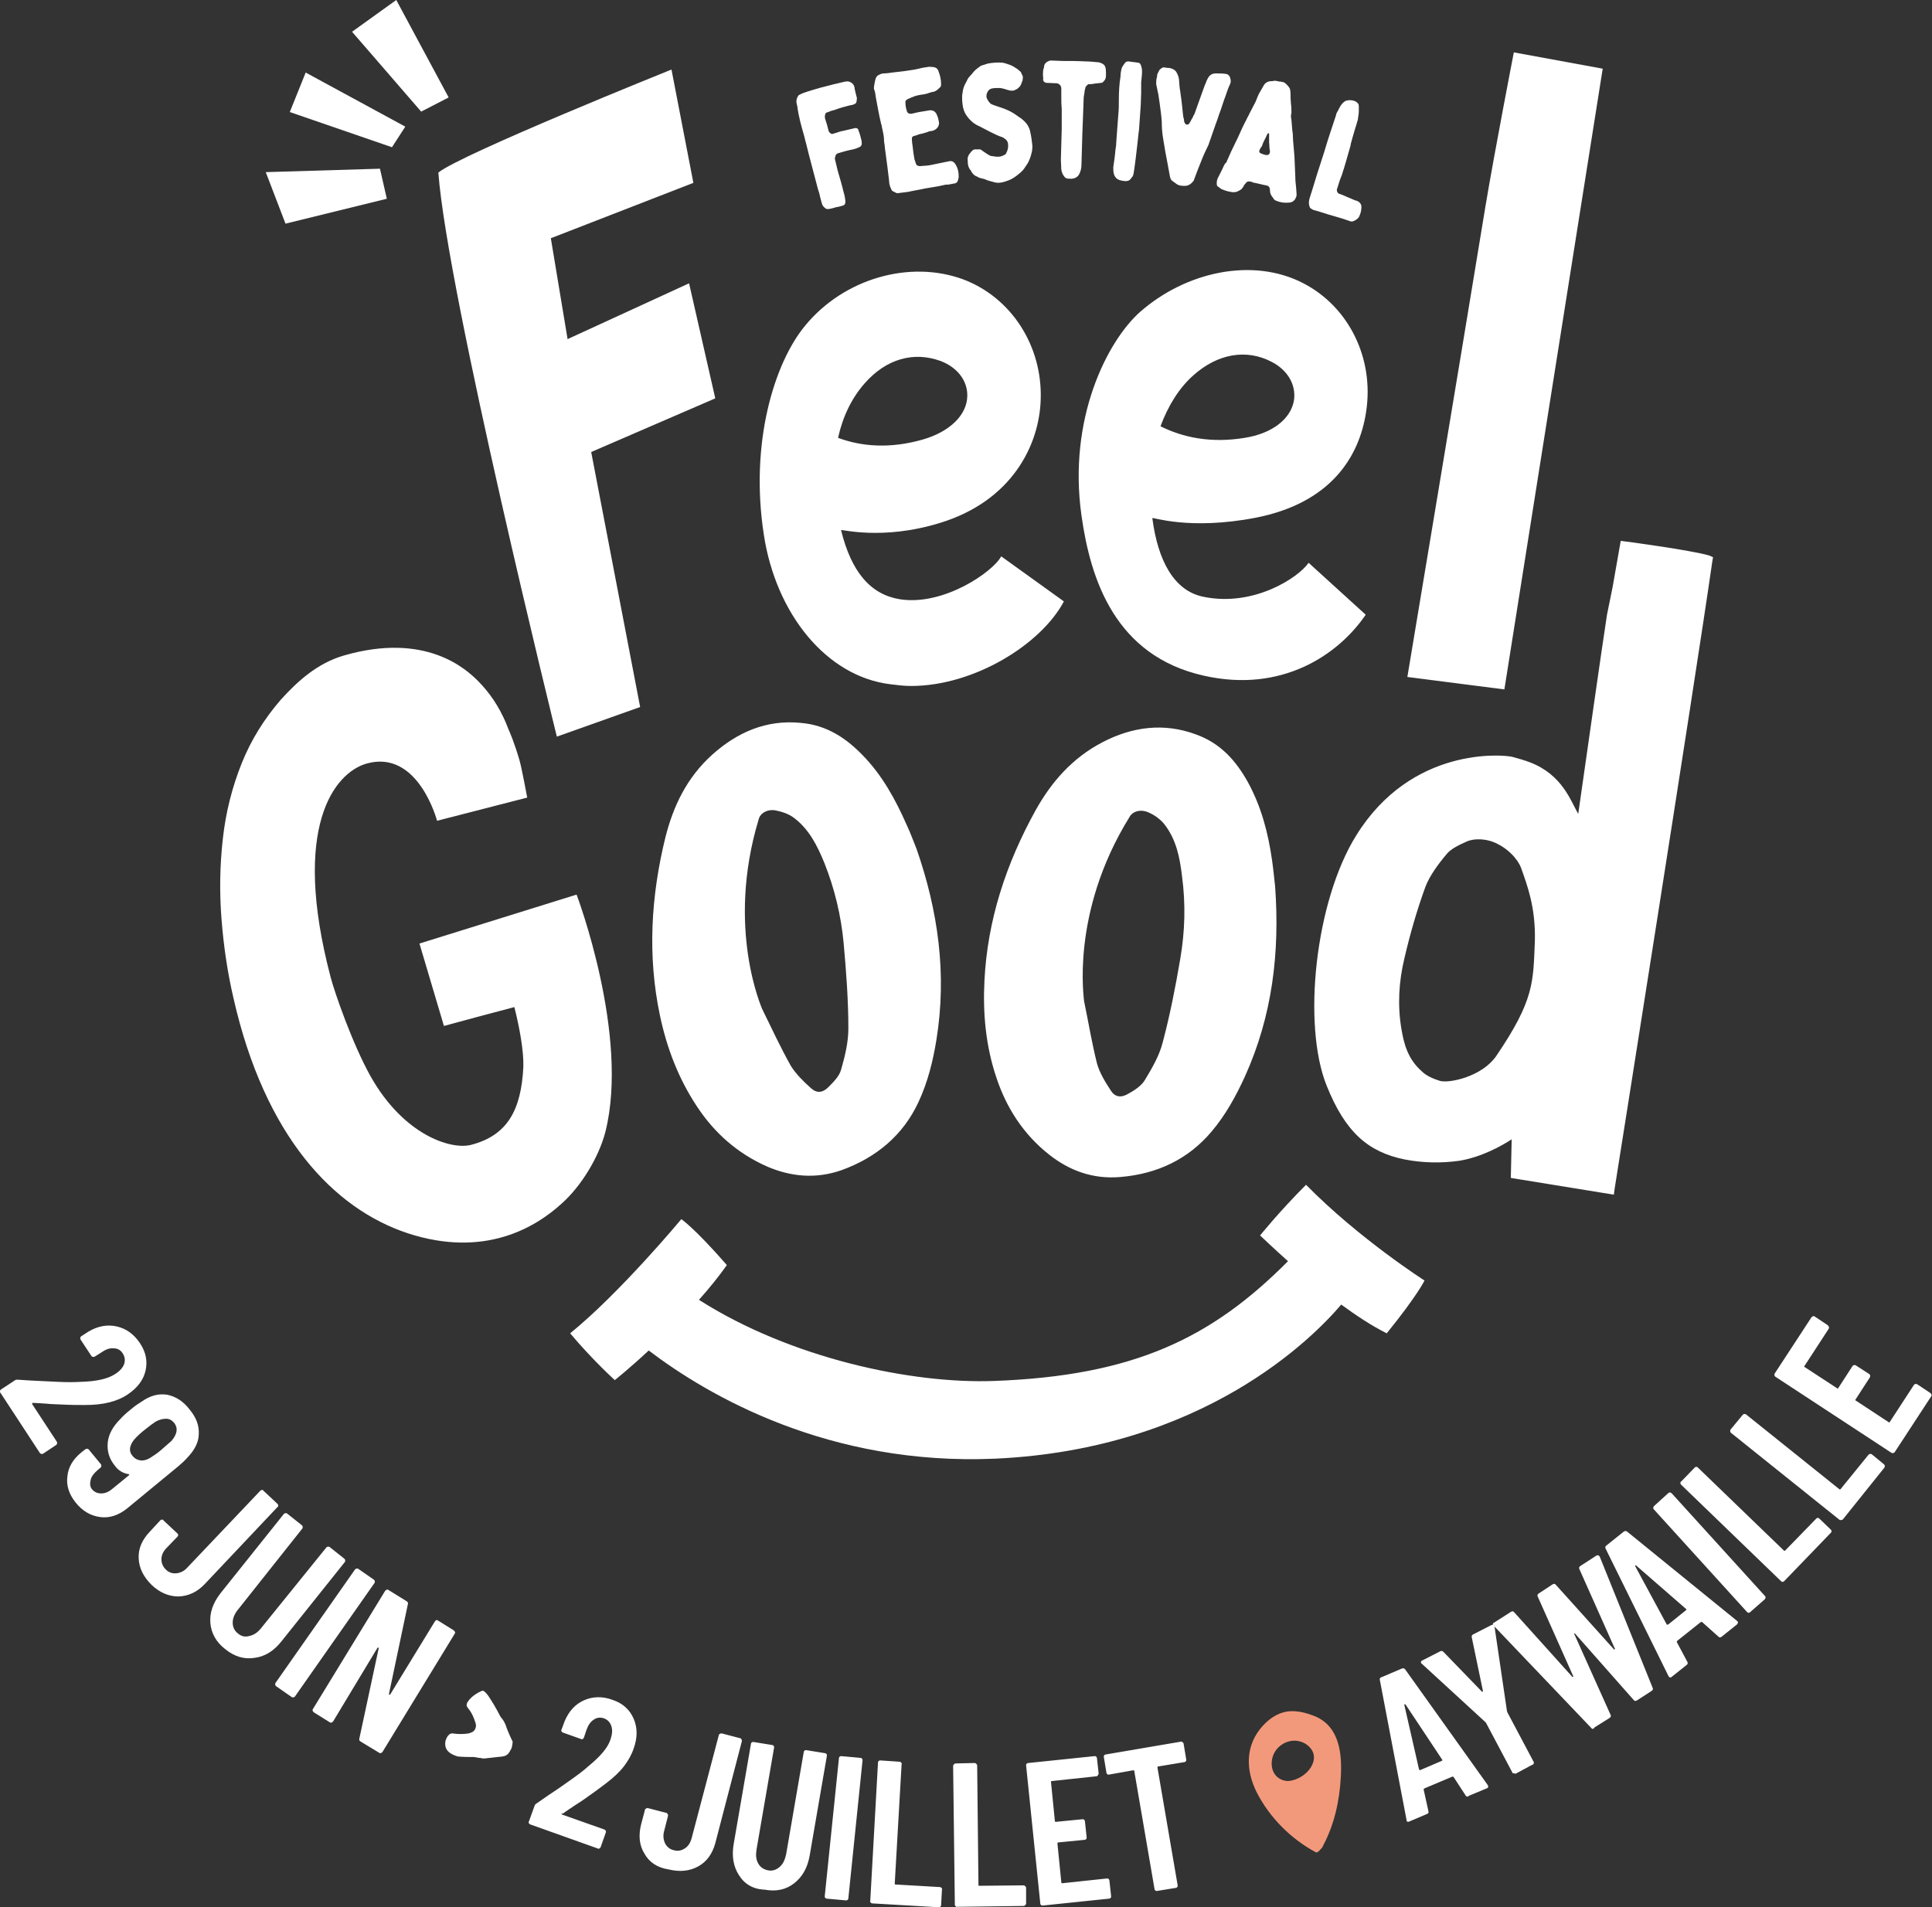<svg xmlns="http://www.w3.org/2000/svg" viewBox="0 0 450 444.3"><rect x="0" y="0" width="450" height="444.3" fill="#333333" stroke="none"/><style>.st0{fill:#fff}</style><g id="Calque_1"><path class="st0" d="M7.5 326.9v.2l5.7 8.7c.1.1.1.3.1.4 0 .2-.1.3-.2.4l-3 2c-.1.1-.3.1-.4.1-.2 0-.3-.1-.4-.2L.2 324.6c-.2-.2-.2-.3-.2-.5s.1-.3.2-.4l3.2-2.1c.2-.2.5-.2.7-.2l3.1.2c2.1.1 4.1.2 6.2.3 2.1.1 3.9.1 5.5 0 3.6-.1 6.2-.7 7.9-1.8 1.1-.7 1.8-1.5 2.1-2.3.3-.9.2-1.7-.3-2.5s-1.2-1.2-2.1-1.2c-.9-.1-1.8.2-2.8.9l-1.6 1c-.1.1-.3.1-.4.1-.2 0-.3-.1-.4-.2l-2.5-3.8c-.1-.1-.1-.3-.1-.4 0-.2.1-.3.2-.4l1.7-1.1c2.2-1.3 4.4-1.7 6.6-1.2 2.2.5 4 1.8 5.4 3.9 1.4 2.1 1.8 4.2 1.3 6.4s-1.9 4-4.1 5.5c-1.3.9-2.8 1.5-4.4 1.9-1.6.4-3.5.6-5.6.6-1.5 0-3.2 0-5.1-.1-1.9-.1-3.1-.1-3.7-.2-1.6-.1-2.8-.2-3.5-.2.1 0 0 .1 0 .1zm22.1 24.5c-2 1.6-4.1 2.3-6.3 2-2.2-.3-4.1-1.4-5.7-3.4-1.5-1.9-2.2-3.9-1.9-6.1.2-2.1 1.3-4 3.3-5.6l.9-.7c.1-.1.3-.1.4-.1.2 0 .3.1.4.2l2.8 3.4c.1.1.1.3.1.4 0 .2-.1.3-.2.4l-.7.6c-.8.7-1.4 1.4-1.6 2.3-.2.9-.1 1.6.3 2.1.6.7 1.3 1 2.2 1 .9 0 1.8-.4 2.6-1.1l3.8-3.1c.1-.1.1-.1.1-.2s-.1-.1-.2-.1c-1.2-.2-2.3-.8-3.1-1.9-1.4-1.7-1.9-3.5-1.7-5.5.2-1.9 1.2-3.7 2.9-5.4.7-.8 1.5-1.5 2.5-2.3.8-.7 1.7-1.3 2.5-1.8 2-1.4 3.9-1.9 5.9-1.6 2 .4 3.8 1.5 5.3 3.5 1.5 1.8 2.2 3.7 2.1 5.6 0 1.9-.9 3.7-2.6 5.5-.6.7-1.4 1.4-2.2 2.1l-11.9 9.8zm7.9-13.6c.7-.6 1.5-1.3 2.4-2.1 1.4-1.6 1.6-3 .7-4.2-.5-.6-1.1-1-1.9-1-.8 0-1.6.2-2.5.7-.6.4-1.4 1-2.4 1.8-.9.7-1.8 1.5-2.5 2.3-.6.7-.9 1.4-1 2-.1.7.1 1.3.6 1.9.5.6 1.1.9 1.8 1 .7.1 1.5-.1 2.3-.6.8-.5 1.7-1.1 2.5-1.8zM32.3 363c-.1-2.3.8-4.3 2.6-6.2l2.4-2.6c.1-.1.2-.2.4-.2s.3 0 .4.2l3.2 3c.1.1.2.2.2.4s-.1.3-.2.4l-2.5 2.6c-.8.8-1.2 1.7-1.2 2.6 0 .9.3 1.7 1 2.4s1.5 1 2.5.9c.9-.1 1.8-.5 2.5-1.3l17-17.9c.1-.1.2-.2.4-.2s.3 0 .4.2l3.2 3c.1.1.2.2.2.4s0 .3-.2.4L47.7 369c-1.8 1.9-3.8 2.8-6.1 2.9-2.3 0-4.4-.9-6.3-2.7-1.9-1.9-2.9-3.9-3-6.2zM49 378.1c-.2-2.4.6-4.7 2.4-7l14.7-18.4c.1-.1.2-.2.4-.2s.3 0 .4.1l3.4 2.7c.1.1.2.2.2.4s0 .3-.1.4l-15 18.9c-.8 1-1.2 2-1.2 3s.4 1.9 1.2 2.5c.8.7 1.7.9 2.7.6 1-.2 1.9-.8 2.7-1.8L76 360.5c.1-.1.2-.2.4-.2s.3 0 .4.1l3.4 2.7c.1.1.2.2.2.4s0 .3-.1.4l-14.7 18.4c-1.8 2.3-3.9 3.6-6.3 3.9-2.4.4-4.7-.3-6.8-2-2.1-1.6-3.3-3.7-3.5-6.1zm15.1 14.3c0-.2 0-.3.1-.4l18.5-26.4c.1-.1.2-.2.4-.2s.3 0 .4.1l3.6 2.5c.1.1.2.2.2.4s0 .3-.1.4l-18.5 26.4c-.1.1-.2.2-.4.2s-.3 0-.4-.1l-3.6-2.5c-.1-.1-.2-.2-.2-.4zm37.5-15c.2 0 .3 0 .4.1l3.7 2.3c.1.1.2.2.3.4 0 .2 0 .3-.1.4l-16.8 27.5c-.1.1-.2.2-.4.3-.2 0-.3 0-.4-.1l-4.3-2.6c-.3-.2-.4-.4-.3-.7l4.5-21c0-.1 0-.2-.1-.2s-.1 0-.2.1L77.6 401c-.1.1-.2.2-.4.3-.2 0-.3 0-.4-.1l-3.7-2.3c-.1-.1-.2-.2-.3-.4 0-.2 0-.3.1-.4l16.8-27.5c.1-.1.2-.2.4-.3.2 0 .3 0 .4.1l4.2 2.6c.3.2.4.4.3.7l-4.4 20.9c0 .1 0 .2.1.2s.1 0 .2-.1l10.4-17 .3-.3zm2.3 29.9c.3.6.8 1.1 1.7 1.5.2.1.5.2.8.3.2.1.4.1.5.1 1.2.1 2.3.1 3.5.1.2.1.4 0 .6.1l.5.1c.2 0 .5 0 .7.1.3 0 .6.1 1 0l2.7-.3 1-.1c.4-.1.7-.1 1-.3.4-.2.7-.6 1-1.2.3-.4.4-.9.5-1.8 0-.2 0-.3-.1-.4-.3-.6-.6-1.3-.9-2-.1-.2-.1-.3-.2-.5s-.1-.3-.2-.5c-.2-.7-.5-1.4-1.1-2.2-.2-.1-.3-.4-.5-.7-.8-1.6-1.7-3.1-2.7-4.6-.2-.3-.5-.6-.8-.9-.2-.2-.5-.3-.7-.2l-.4.2c-.1.1-.3.1-.4.2-1.1.6-1.9 1.3-2.5 2.2-.3.6-.3.9.1 1.4 1 1.2 1.5 2.6 1.8 3.6.2.8-.1 1.6-.8 2-.2.1-.6.2-.8.3-1.3.2-2.6.2-3.8 0h-.1c-.2 0-.4.1-.6.2l-.1.1-.3.3c-.6.9-.8 1.8-.4 2.9m26.9 15.2c0 .1.1.1.1.2l9.9 3.5c.1.1.3.2.3.3s.1.3 0 .4l-1.2 3.4c-.1.2-.2.3-.3.3-.1.1-.3.1-.4 0l-15.7-5.6c-.1-.1-.3-.1-.3-.3-.1-.1-.1-.3 0-.4l1.3-3.6c.1-.3.3-.5.5-.6l2.6-1.8c1.7-1.1 3.4-2.3 5.1-3.5 1.7-1.2 3.2-2.3 4.4-3.4 2.8-2.3 4.5-4.3 5.1-6.2.4-1.2.5-2.2.2-3.1-.3-.9-.9-1.5-1.7-1.8-.9-.3-1.7-.2-2.4.3-.8.5-1.3 1.3-1.7 2.4l-.6 1.8c-.1.2-.2.3-.3.3-.1.1-.3.1-.4 0l-4.2-1.5c-.1-.1-.3-.1-.3-.3-.1-.1-.1-.3 0-.4l.7-1.9c1-2.4 2.5-4 4.5-4.9 2-.9 4.3-1 6.7-.1 2.4.8 4 2.3 4.9 4.4.9 2.1.9 4.4 0 6.9-.5 1.5-1.3 2.9-2.3 4.2-1 1.3-2.4 2.6-4.1 3.9-1.2.9-2.5 1.9-4.1 3-1.5 1.1-2.6 1.8-3.1 2.1-1.3.9-2.3 1.5-2.9 2-.2-.1-.3-.1-.3 0zm19.3 9.3c-1.2-1.9-1.4-4.2-.8-6.7l.9-3.4c0-.2.1-.3.3-.4.1-.1.3-.1.4-.1l4.2 1.1c.2 0 .3.1.4.3.1.1.1.3.1.4l-.9 3.5c-.3 1.1-.2 2 .2 2.9.4.8 1.1 1.4 2 1.6 1 .3 1.8.1 2.6-.4s1.3-1.3 1.6-2.4l6.3-23.9c0-.2.1-.3.3-.4.1-.1.3-.1.4-.1l4.2 1.1c.2 0 .3.1.4.3.1.1.1.3.1.4l-6.2 23.8c-.7 2.5-2 4.3-4 5.4-2 1.1-4.3 1.3-6.8.7-2.7-.4-4.6-1.7-5.7-3.7zm22 5c-1.3-2-1.7-4.5-1.2-7.3l4-23.2c0-.2.1-.3.2-.4.1-.1.3-.1.4-.1l4.3.7c.2 0 .3.1.4.2.1.1.1.3.1.4l-4.1 23.8c-.2 1.3-.1 2.3.4 3.2.5.9 1.3 1.4 2.3 1.6 1 .2 1.9-.1 2.7-.8.8-.7 1.2-1.6 1.5-2.9l4.1-23.8c0-.2.1-.3.2-.4.1-.1.3-.1.4-.1l4.3.7c.2 0 .3.1.4.2.1.1.1.3.1.4l-4 23.2c-.5 2.9-1.7 5-3.6 6.5-1.9 1.5-4.2 2-6.9 1.5-2.7-.1-4.7-1.3-6-3.4zm20.1 5.3c-.1-.1-.1-.3-.1-.4l3.3-32.1c0-.2.1-.3.2-.4.1-.1.3-.1.4-.1l4.4.4c.2 0 .3.1.4.2.1.1.1.3.1.4l-3.3 32.1c0 .2-.1.3-.2.4-.1.1-.3.1-.4.1l-4.4-.4c-.2 0-.3-.1-.4-.2zm10.6 1.1c-.1-.1-.2-.3-.1-.4l1.8-32.2c0-.2.1-.3.2-.4.1-.1.3-.1.4-.1l4.4.3c.2 0 .3.1.4.2.1.1.2.3.1.4l-1.6 27.8c0 .2.1.2.2.2l10.3.6c.2 0 .3.1.4.2.1.1.2.3.1.4l-.2 3.6c0 .2-.1.3-.2.4-.1.1-.3.2-.4.1l-15.5-.9c-.1 0-.2-.1-.3-.2zm19.8.9c-.1-.1-.2-.2-.2-.4l-.4-32.3c0-.2.1-.3.2-.4.1-.1.2-.2.4-.2l4.4-.1c.2 0 .3.1.4.2.1.1.2.2.2.4l.3 27.8c0 .2.1.2.2.2l10.3-.1c.2 0 .3.1.4.2.1.1.2.2.2.4v3.6c0 .2-.1.3-.2.4-.1.1-.2.2-.4.2l-15.5.2c-.1.1-.2 0-.3-.1zm33.1-30.5c-.1.1-.2.2-.4.2l-10.3 1.1c-.2 0-.2.1-.2.3l.9 9c0 .2.1.2.3.2l6.1-.6c.2 0 .3 0 .4.1.1.1.2.2.2.4l.4 3.7c0 .2 0 .3-.1.4-.1.1-.2.2-.4.2l-6.1.6c-.2 0-.2.1-.2.3l.9 9c0 .2.1.2.3.2l10.3-1.1c.2 0 .3 0 .4.1.1.1.2.2.2.4l.4 3.6c0 .2 0 .3-.1.4-.1.1-.2.2-.4.2l-15.4 1.6c-.2 0-.3 0-.4-.1-.1-.1-.2-.2-.2-.4l-3.3-32.1c0-.2 0-.3.1-.4.1-.1.2-.2.4-.2l15.4-1.6c.2 0 .3 0 .4.1.1.1.2.2.2.4l.4 3.6c-.1.1-.1.3-.2.4zm19.8-7.7c.1.1.2.2.2.4l.6 3.6c0 .2 0 .3-.1.4-.1.1-.2.2-.4.2l-6 1c-.2 0-.2.1-.2.3l4.7 27.4c0 .2 0 .3-.1.4-.1.1-.2.2-.4.2l-4.3.7c-.2 0-.3 0-.4-.1-.1-.1-.2-.2-.2-.4l-4.7-27.4c0-.2-.1-.2-.3-.2l-5.6 1c-.2 0-.3 0-.4-.1-.1-.1-.2-.2-.2-.4l-.6-3.6c0-.2 0-.3.1-.4.1-.1.2-.2.4-.2l17.6-3c.1.1.2.1.3.2z"/><path d="M296.3 409.8c.5-2.8 3.4-4.8 6.2-4.2 2 .4 3.9 2.2 3.5 4.4-.5 2.7-3.5 4.8-6.1 4.9-2.8-.2-4.1-2.6-3.6-5.1m10.2-9.9c-2.4-1-5.1-1.7-7.6-1-2.2.6-4.1 2.2-5.5 4-3.4 4.4-3.1 9.8-.7 14.6 3 5.9 8 10.9 13.8 14 .2.1.6-.1.9-.5.3-.3.7-.7.8-1.1 2.6-4.9 3.8-10.4 4.1-15.9.3-5.2-.2-11.6-5.8-14.1" fill="#f3997b"/><path class="st0" d="M341.4 418.3l-2.8-4.3c-.1-.1-.2-.2-.4-.1l-6.4 2.7c-.2.1-.2.2-.2.3l1.1 5c.1.3 0 .6-.4.7l-4 1.7c-.4.2-.7.1-.7-.4l-6.2-32.5c-.1-.3 0-.6.4-.7l4.7-2c.3-.1.6-.1.8.2l19.2 26.9.1.2c.1.3 0 .5-.3.6l-4.1 1.7c-.3.3-.6.3-.8 0zm-10.5-6l4.9-2.1c.2-.1.2-.2.1-.3l-8.5-12.8c-.1-.1-.1-.1-.2-.1s-.1.1-.1.2l3.4 14.9c.1.3.2.3.4.2zm21.6.8c-.1 0-.3-.1-.3-.3l-6.1-11.5-.2-.2-14.7-13.5c-.1 0-.1-.1-.2-.2-.1-.3 0-.5.3-.6l4.1-2.1c.3-.2.6-.1.8.1l8.9 9.2c.1.1.1.1.2.1s.1-.1.1-.2l-2.6-12.5c-.1-.3.1-.6.4-.7l4.1-2.1c.2-.1.3-.1.5-.1.1.1.2.2.3.4l2.9 19.7.1.3 6.1 11.5c.1.1.1.3 0 .4 0 .2-.1.3-.3.3l-3.9 2.1c-.2-.1-.4-.1-.5-.1z"/><path class="st0" d="M370.6 402.5l-22.7-23.8-.1-.1c-.2-.2-.1-.5.2-.6l3.9-2.5c.3-.2.6-.2.8.1l13.5 15c.1.1.1.1.2 0 .1 0 .1-.1 0-.2l-8.2-18.4c-.2-.3-.1-.6.2-.8l3.2-2.1c.3-.2.6-.2.8.1l13.5 15c.1.1.1.1.2 0 .1 0 .1-.1 0-.2l-8.2-18.4c-.2-.3-.1-.6.2-.8l3.7-2.4c.3-.2.6-.1.8.2l12.3 30.5c.2.3.1.6-.2.8l-3.4 2.2c-.3.2-.6.2-.8-.1l-13.6-15.4c-.1-.1-.2-.1-.2-.1-.1 0-.1.1 0 .2l8.4 18.7c.2.3.1.6-.2.8l-3.5 2.2c-.3.5-.6.4-.8.1zm29.7-21.2l-3.8-3.4c-.1-.1-.2-.1-.4 0l-5.4 4.3c-.1.1-.2.2-.1.4l2.4 4.5c.2.3.1.6-.2.8l-3.4 2.7c-.3.3-.6.2-.8-.2L374 360.8c-.2-.3-.1-.6.2-.8l4-3.2c.3-.2.5-.2.8 0l25.6 20.8.1.1c.2.2.1.4-.1.7l-3.5 2.8c-.3.3-.6.3-.8.1zm-11.7-2.9l4.1-3.3c.1-.1.2-.2 0-.3l-11.6-10.1c-.1-.1-.1-.1-.2 0 0 0-.1.1 0 .2l7.3 13.5c.1.1.2.1.4 0zm18.7-2.7c-.2 0-.3-.1-.4-.2l-21.7-23.9c-.1-.1-.2-.3-.1-.4 0-.2.1-.3.2-.4l3.3-3c.1-.1.3-.2.4-.1.2 0 .3.1.4.2l21.7 23.9c.1.1.2.3.1.4 0 .2-.1.3-.2.4l-3.3 2.9c-.1.1-.2.2-.4.2zm7.9-7.2c-.2 0-.3-.1-.4-.2l-23.2-22.4c-.1-.1-.2-.2-.2-.4s0-.3.2-.4l3.1-3.2c.1-.1.2-.2.4-.2s.3.1.4.2l20 19.3c.1.1.2.1.3 0l7.2-7.4c.1-.1.2-.2.4-.2s.3.1.4.2l2.6 2.5c.1.1.2.2.2.4s-.1.3-.2.4l-10.8 11.2c-.1.1-.2.2-.4.2zm13.6-14.4c-.2 0-.3 0-.4-.1l-25.2-20.2c-.1-.1-.2-.2-.2-.4s0-.3.1-.4l2.8-3.4c.1-.1.2-.2.4-.2s.3 0 .4.1l21.7 17.4c.1.1.2.1.3 0l6.5-8c.1-.1.2-.2.4-.2s.3 0 .4.1l2.8 2.3c.1.1.2.2.2.4s0 .3-.1.4l-9.7 12.1c-.1 0-.2.1-.4.1zm-2.8-44.9c0 .2 0 .3-.1.4l-5.6 8.6c-.1.1-.1.2.1.3l7.5 4.9c.1.1.2.1.3-.1l3.3-5.1c.1-.1.2-.2.4-.2s.3 0 .4.1l3.1 2c.1.1.2.2.2.4s0 .3-.1.4l-3.3 5.1c-.1.1-.1.2.1.3l7.6 5c.1.1.2.1.3-.1l5.6-8.6c.1-.1.2-.2.4-.2s.3 0 .4.1l3 2c.1.1.2.2.3.4 0 .2 0 .3-.1.4l-8.5 13c-.1.1-.2.2-.4.2s-.3 0-.4-.1l-27-17.7c-.1-.1-.2-.2-.2-.4s0-.3.1-.4l8.5-13c.1-.1.2-.2.4-.3.2 0 .3 0 .4.1l3 2c.2.2.3.3.3.5z"/></g><path class="st0" d="M304.2 276c-6.2 6.2-10.7 11.8-10.7 11.8s2.6 2.5 6.5 6c-17.7 17.8-35.7 26.7-68.5 27.9-19 .7-47.2-5.2-68.7-18.9 2.4-2.7 4.6-5.4 6.5-8.1-7.5-8.6-10.6-10.7-10.6-10.7s-14.2 17.1-25.9 26.6c5.2 6.2 10.4 10.9 10.4 10.9s3.4-2.7 7.9-6.9c13.8 10.5 41.9 26.9 80.7 25.2 48.4-2.2 74-28.1 80.6-35.9 3.4 2.5 7 4.9 10.6 6.7 7.2-8.9 8.8-12.3 8.8-12.3s-15.2-9.7-27.6-22.3" id="Calque_7"/><path class="st0" d="M141 263.7c5.7-22.6-6.7-55.3-6.7-55.3l-36.6 11.4 5.7 19.2c.3-.1 14.8-4 16.4-4.4 1.2 4.7 2.2 10.2 2.1 13.9-.5 10.1-3.7 16-12.2 18.2-4.7 1.2-15.7-2.3-23.4-16-4.2-7.5-8.4-19.6-9.3-23.1-9.2-35 .9-47.5 8.3-49.7 12.1-3.5 16.5 13.3 16.5 13.3l21-5.4s-1.3-7-1.8-8.7c-1.2-4.1-2.2-6.4-2.6-7.3l-.6-1.5c-1.6-3.7-3.7-6.9-6.5-9.7-2.8-2.8-12.2-11.4-31.2-5.9-6.2 1.8-10.8 6-14.7 10.3-3.8 4.4-6.9 9.3-9.1 14.8-2.2 5.5-3.7 11.3-4.4 17.6-.7 6.2-.8 12.5-.3 18.8.5 6.3 1.4 12.4 2.8 18.4 7.3 32.1 23.3 49 40.6 54.7 17.8 5.8 29.7-1.3 35.9-7 4.5-4 8.6-10.8 10.1-16.6M348.5 246c-3.3 4.8-10.9 6.4-13.1 5.8-1.6-.5-3.2-1.2-4.2-2.2-3.3-2.9-4.2-6.4-4.8-10-.9-5.4-.6-10.9.7-16.3 1.3-5.6 2.9-11.2 4.9-16.7 1-2.6 2.9-5.2 5-7.7 1-1.2 2.9-2.1 4.7-2.9 1.9-.8 4.4-.5 6 .1 3.6 1.4 5.9 4.2 6.6 6.1 1.4 4 3.4 9.1 3.2 17-.4 9.6-.1 13.7-9 26.8m49.6-116.6c-4-1.2-20.2-3.4-20.6-3.4l-1.9 10.8-1.3 6.4c-1.4 9.1-4.7 32.5-6.7 46.4-1.8-3.1-3.7-9.1-11.2-12-1.3-.5-2.7-.9-4.2-1.3-2.1-.5-23.4-2.5-36.3 18.3-9.6 15.4-12.6 44.1-6.9 58.3 4.4 11 9.8 15.5 18.2 17.2 4.1.8 8.5.9 12.7.3 5-.8 9.8-3.4 12.2-5l-.2 9 24 3.9.2-1.5c.2-1.2 18.7-117.9 22.7-145.8l.2-1.2-.9-.4z" id="Calque_6"/><path class="st0" d="M176.7 190.9c.3-1.4 2-2.5 4-2.1 1.5.3 3 .8 4.2 1.7 3.6 2.7 5.5 6.6 7.1 10.5 2.4 6 3.9 12.3 4.5 18.7.6 6.6 1.1 13.3 1.1 19.9 0 3.2-.8 6.5-1.7 9.6-.4 1.5-1.8 2.9-3 4.1-1.3 1.3-2.7 1.4-4 .2-1.8-1.6-3.5-3.3-4.7-5.2-2.4-4.3-4.5-8.8-6.7-13.3.1.1-8.5-18.6-.8-44.1m-23 45.6c1.6 7.6 4.3 14.7 8.6 21.2 4 6.1 9.4 11 16.5 14.1 5.4 2.3 11.2 2.9 17.2.8 8.3-3 14.4-8.3 17.9-15.8 2.2-4.7 3.4-9.6 4.2-14.5 2.5-15.4.4-30.1-4.6-44.5-.7-1.7-1.4-3.7-2.3-5.6-2.6-5.9-5.7-11.6-10.3-16.3-3.8-3.9-8.3-7-14.4-7.5-8-.8-14.8 2.2-20.6 7.4-6 5.4-9.1 12.1-10.9 19.2-3.4 13.8-4.2 27.7-1.3 41.5m121.2-13.1c-1.1 6.5-2.4 13.1-4.1 19.5-.8 3.1-2.5 6-4.2 8.8-.8 1.3-2.5 2.4-4 3.2-1.6.9-3 .6-3.9-.9-1.3-2-2.6-4.1-3.2-6.3-1.2-4.8-2-9.7-3-14.5.1 0-3.4-20.3 10.6-42.9.7-1.3 2.6-1.9 4.5-1 1.4.6 2.7 1.6 3.6 2.7 2.8 3.6 3.6 7.8 4.1 12 .9 6.6.7 13-.4 19.4m15.7-41.3c-2.7-4.8-6.2-8.9-12-11-7.5-2.8-14.9-1.8-21.8 1.8-7.1 3.7-11.9 9.3-15.5 15.7-7 12.6-11.3 25.8-12 39.8-.4 7.7.3 15.3 2.8 22.7 2.3 6.9 6.2 13.1 12.3 17.9 4.7 3.7 10.1 5.7 16.4 5.2 8.8-.7 16-4.2 21.4-10.6 3.3-3.9 5.7-8.3 7.8-12.9 6.4-14.2 8.1-28.9 7-44.2-.2-1.8-.4-3.9-.7-6-.9-6.4-2.5-12.6-5.7-18.4" id="Calque_5"/><path class="st0" d="M92.3 0L82 7.4 98.1 26l6.4-3.3zm-2.2 46.3l-1.6-7-26.6.8 4.6 12zm4.3-16.8L71.2 16.9l-3.7 9.2 23.8 8.2z" id="Calque_4"/><path class="st0" d="M201.4 89.3c5-5.7 11.4-7.5 17.7-5.2 3.9 1.5 6.3 4.6 6.2 8.2-.1 4.4-4.1 8.3-10.4 10.1-7.7 2.2-14.3 1.6-19.7-.4 1.1-5 3.2-9.3 6.2-12.7m6 70.1c1.6.2 3.2.4 4.8.4 14.7 0 30.3-9.7 35.6-19.7l-14.6-10.5c-1.9 3.6-13.4 11.6-23.6 10-6.8-1.1-11.3-6.3-13.7-16.1-.1-.3 9.5 2.5 23.1-1.7 16.6-5.1 23.1-18 23.4-28.8.4-12.5-6.9-23.7-18-27.9-12.4-4.6-27.8-.3-36.9 10.8-7.1 8.6-12.9 27.1-9.6 48.6 2.8 18.5 14.6 33.1 29.5 34.9m-77.7 12.2l19.4-6.9-11.4-59.4 28.9-12.5-6.1-26.8-28.3 13-3.9-23.5 33.2-12.9-5.1-26.4s-49 19.7-54.3 24c2.1 28.3 27.6 131.4 27.6 131.4M278 87.4c5.6-5 12.3-6.2 18.2-3.1 3.7 1.9 5.7 5.3 5.2 8.9-.7 4.4-5.1 7.8-11.5 8.8-7.9 1.3-14.4-.1-19.6-2.7 1.8-4.8 4.3-8.9 7.7-11.9m-26.1 32.7c2.1 15 7.9 32.7 28.5 37.3 18.1 4.1 31.3-4.8 37.7-14.2l-13.3-12.1c-2.3 3.4-12.8 10.4-24.6 7.9-6.7-1.4-10.5-8.3-11.8-18.3 0-.3 8.6 2.9 24.1-.1 17.3-3.4 24.1-14 25.7-24.7 1.9-12.4-4-24.4-14.6-29.9-11.7-6.1-27.3-2.8-38.1 6.7-7.6 6.8-16.8 24.8-13.6 47.4M373.3 16l-20.7-3.8S348.1 35.4 346 48c-5.2 31.8-18.2 109.7-18.2 109.7l22.6 2.9L373.3 16z" id="Calque_3"/><path class="st0" d="M187.2 31.3c.2.6.3 1.3.5 1.9.2.9.5 1.9.7 2.8.7 2.7 1.4 5.3 2.1 8 .2.6.4 1.2.5 1.8.1.5.3 1 .4 1.5.1.4.3.8.7 1.1.3.3.5.3.9.3.5-.1 1.1-.2 1.6-.4.6-.1 1.1-.2 1.7-.4.4-.1.6-.4.6-.8v-.4c-.1-.7-.2-1.3-.4-1.9-.4-1.7-.9-3.4-1.4-5.1-.2-.8-.4-1.7-.6-2.5-.1-.3 0-.6.1-.9.1-.3.3-.5.6-.6 1-.3 2-.6 3-.8.6-.1 1.3-.3 1.9-.6.5-.2.7-.6.6-1.1v-.3c-.2-.8-.4-1.7-.7-2.4-.1-.6-.5-.8-1.1-.6-1 .2-2 .5-3.1.7-.1 0-.2.1-.3.1-.5.2-1 .3-1.6.5-.1 0-.3 0-.4-.1-.2-.2-.4-.3-.5-.6-.2-.9-.5-1.9-.8-2.8-.1-.3-.1-.7 0-1 0-.2.1-.4.4-.5.3-.1.6-.2.8-.3.4-.2.9-.2 1.3-.4 1.1-.4 2.2-.7 3.4-1 .3 0 .6-.1.8-.2.3-.1.6-.3.6-.7.1-.2 0-.4.1-.7 0-.2-.1-.3-.1-.4-.2-.8-.4-1.5-.5-2.3-.2-.6-.6-1-1.3-1.2-.3-.1-.5 0-.8 0-.6.1-1.2.3-1.7.4-1.4.3-2.7.7-4 1-1.4.4-2.8.8-4.2 1.3-.4.2-.7.3-1 .5-.3.4-.5.9-.5 1.4 0 .4.1.7.2 1.1.3 2.4.9 4.5 1.5 6.6m16.8-8.6c.4 2 .7 4 1.2 6 0 .1 0 .2.1.3.2 1.2.6 2.4.6 3.6 0 .6.2 1.2.2 1.8l.6 4.5c.1 1.1.3 2.2.4 3.4 0 .7.3 1.4.6 2 .1.1.1.2.2.2.3.2.6.3 1 .5h.2l2.4-.3c1.3-.3 2.7-.5 4-.8l1.8-.3c.8-.1 1.7-.3 2.6-.5.3-.1.7-.1 1-.1.5-.1 1-.2 1.6-.3.3-.1.5-.3.6-.6.1-.3.2-.7.2-1 0-1-.2-2-.8-2.9-.4-.6-.9-.8-1.6-.6-1.3.3-2.6.5-3.9.8-.5.1-1 .2-1.5.2-.4 0-.8.1-1.2.1-.5 0-.9-.2-1-.7l-.3-.9c-.2-1-.3-1.9-.4-2.8-.1-.7-.2-1.3-.2-2 0-.3.1-.5.4-.6.4-.1.8-.2 1.2-.4.6-.1 1.3-.3 1.9-.5.1 0 .2 0 .2-.1.3-.1.7-.2 1-.2.4-.1.8-.3 1.1-.6.4-.4.6-.9.5-1.5-.1-.3-.1-.6-.2-.9-.1-.3-.2-.5-.3-.8-.3-.7-.9-1.1-1.7-1-.8.1-1.6.3-2.4.4-.2 0-.3.1-.5.1-.4.1-.9.2-1.3.3h-.4c-.4-.1-.6-.3-.7-.7 0-.1 0-.2-.1-.3-.1-.5-.2-1-.2-1.5-.1-.4.1-.7.5-.9.3-.1.6-.3.9-.4.2-.1.4-.1.5-.2.5-.2 1-.3 1.5-.4.8-.1 1.5-.2 2.2-.5.1 0 .2 0 .3-.1.4-.1.8-.1 1.1-.3.4-.2.8-.6 1.1-.9.2-.2.2-.4.2-.7 0-1-.2-2-.6-3-.1-.4-.4-.8-.9-.9-.2-.1-.4-.1-.6-.1-.3 0-.6-.1-1 0-.7.1-1.4.2-2.1.4-1.2.3-2.4.4-3.6.6-.9.1-1.7.2-2.6.3-.7.1-1.3.2-2 .2-.4 0-.8.2-1.2.4-.3.2-.5.4-.6.7-.2.6-.3 1.2-.4 1.8 0 .3-.1.5 0 .8.3.7.3 1.3.4 1.9m20.2 1.6c.1 1 .4 1.9 1 2.7.4.6.9 1.1 1.5 1.6.4.3.9.6 1.4.8.8.4 1.7.9 2.5 1.3.9.4 1.7.9 2.7 1.2.4.1.7.4 1 .6.3.3.5.7.5 1.1.1.8-.1 1.5-.5 2.2-.1.1-.1.2-.2.2-.5.3-1 .5-1.5.5h-.6c-.4-.1-.9-.1-1.3-.2-.1 0-.2-.1-.2-.1-.6-.3-1.1-.7-1.7-1.1-.2-.2-.6-.4-.9-.3h-.9c-.1 0-.2.1-.3.1-.4.3-.7.7-1 1.1-.2.4-.4.8-.3 1.3v.2c0 .9.2 1.7.8 2.3v.1c.3.5.7 1 1.3 1.2.1 0 .2.1.2.1.1.1.2.1.4.2.5.2 1 .2 1.4.4.6.3 1.3.4 1.9.6.9.3 1.8.2 2.7-.1.5-.2 1-.3 1.5-.6.8-.4 1.5-1 2.2-1.6.6-.5 1-1.2 1.4-1.8.3-.4.5-.9.7-1.4.4-1.1.7-2.3.5-3.5-.1-.8-.2-1.7-.4-2.5-.2-1.3-.9-2.3-1.9-3.1-.2-.2-.5-.4-.7-.5-.8-.6-1.7-1.2-2.6-1.6-.9-.4-1.8-.7-2.7-1-.4-.1-.8-.3-1.1-.4-.6-.3-.8-.8-1.1-1.3 0-.1 0-.2-.1-.2-.1-.6 0-1.1.3-1.5.2-.4.5-.6 1-.7.5-.1 1-.1 1.6-.1.4 0 .8.1 1.2.2.3.1.6.2 1 .3.6.2 1.3.2 1.8-.2h.1c.4-.3.8-.6 1-1.1.1-.2.2-.5.3-.8.1-.1.1-.2.1-.4.1-.7.1-.7-.3-1.4 0-.1-.1-.2-.1-.3l-.1-.1c-.2-.2-.5-.4-.7-.6-.6-.4-1.2-.8-1.8-1-.6-.2-1.1-.4-1.7-.5-1.1-.1-2.3 0-3.4.2-.4.1-.8.3-1.3.4-.3.1-.5.2-.7.4-.6.4-1.2.9-1.7 1.6-.4.5-.9.9-1.1 1.4-.2.5-.5.9-.7 1.4-.3.7-.4 1.5-.5 2.3v.1c0 .5 0 1.2.1 1.9m19.6-5c.8 0 1.5.1 2.3.1.3 0 .6.2.8.4.2.2.3.5.3.9v1.6c0 1 0 2 .1 3v4.8c-.1 2.4-.1 4.7-.2 7.1 0 .8.1 1.5.1 2.3.1.6.3 1.1.6 1.5.2.3.5.6.9.6s.8.1 1.2 0c.6-.1 1.1-.4 1.4-.9.4-.7.6-1.5.6-2.4.1-2.3.1-4.7.2-7 .1-2.7.2-5.4.3-8v-.2c0-.5.1-1 .2-1.5 0-.4.1-.7.2-1.1 0-.2.1-.3.2-.4.2-.3.4-.5.7-.5.3 0 .7 0 1.1-.1.5-.1 1.1-.1 1.7-.2.2 0 .4-.1.5-.3.4-.3.6-.8.6-1.3V17c0-.5 0-1-.2-1.5-.1-.2-.2-.4-.4-.5-.2-.2-.5-.3-.8-.4-.2-.1-.3-.1-.5-.1-1-.1-2-.2-3-.2-1.7-.1-3.5-.1-5.2-.1-.9 0-1.8-.1-2.6-.1h-.3c-.7.2-1.3.6-1.4 1.3 0 .3-.1.5-.2.8-.1.7-.1 1.4 0 2.1-.2.5.3 1 .8 1M260 41.5c.4.4.9.5 1.4.6.2.1.5 0 .7.1.5 0 1-.1 1.3-.6.1-.2.3-.3.4-.5.1-.2.2-.4.2-.6.1-.3.1-.7.2-1.1.1-.8.2-1.5.3-2.3.1-.8.2-1.7.3-2.5.2-1.5.3-3 .5-4.4.1-1.9.3-3.8.4-5.7 0-.9.1-1.9.1-2.8v-2.5c.1-1.1.2-1.8.2-2.6 0-.5-.1-1-.3-1.5-.1-.3-.4-.5-.6-.5-.8-.1-1.5-.2-2.3-.3-.3 0-.6.1-.8.4-.3.4-.7.9-.8 1.4-.1.5-.2 1-.2 1.6-.3 1.9-.4 3.7-.4 5.6 0 1.1 0 2.1-.1 3.1-.2 2.2-.3 4.4-.5 6.7 0 .6-.1 1.3-.2 1.9-.1 1.3-.3 2.6-.5 4 0 .6 0 1.1.2 1.7.1.3.3.6.5.8m9.8-19.5c.1.7.2 1.3.3 2 .2 1.5.4 2.9.5 4.4 0 1.3.1 2.6.3 3.8.2 1 .3 2 .5 3 .2 1.1.4 2.2.6 3.2.2.9.3 1.8.5 2.7.1.4.2.8.5 1 .4.3.7.5 1.1.8.6.4 1.3.4 1.9.4.9 0 1.6-.6 2.1-1.3v-.1l.9-2.4c.3-.7.5-1.3.8-2 .5-1.3 1.1-2.6 1.7-3.8.1-.2.1-.4.2-.6.5-1.4 1-2.9 1.5-4.3.4-1 .7-2.1 1.1-3.1.3-.8.5-1.6.8-2.4.5-1.2.8-2.5 1.4-3.7.2-.4.2-.8.1-1.2-.1-.7-.6-1.2-1.2-1.2-.7-.1-1.4-.1-2.2-.1-.9 0-1.5.4-1.9 1.2-.3.5-.4 1-.7 1.6-.5 1.3-.9 2.6-1.4 3.9-.3.9-.7 1.9-1 2.8-.1.1-.1.2-.2.3-.1.3-.2.5-.4.8-.2.3-.3.6-.5.9-.1.1-.1.2-.2.3-.3.2-.7.2-.9-.2-.1-.2-.2-.3-.2-.5 0-.3-.1-.7-.2-1-.2-1.9-.4-3.9-.7-5.9-.2-1-.2-1.9-.3-2.9-.1-.6-.3-1.1-.6-1.6-.1-.2-.3-.4-.6-.6-.5-.3-1-.4-1.6-.4-.2 0-.4-.1-.7-.1-.2 0-.3 0-.4.1-.4.2-.7.5-.8.8-.2.4-.4.7-.4 1.1 0 .2 0 .3-.1.5-.1.5-.1.9-.1 1.4.2.8.3 1.6.5 2.4m23.6 12.9c.1-.3.3-.5.4-.7.1-.1.2-.2.2-.4.3-.9.8-1.6 1.1-2.4.1-.1.1-.3.2-.3.1-.1.3-.1.3.1v1.9c0 .5.1 1 .1 1.5 0 .2.1.4.1.7 0 .6-.4.9-.9.8h-.1c-.4-.1-.7-.2-1.2-.4-.3-.2-.4-.4-.2-.8m-8.7 4.5l-.9 1.8c-.3.5-.4 1-.4 1.5 0 .2 0 .5.2.7.3.2.6.4.8.6.7.3 1.5.6 2.3.7.4.1.8.1 1.2 0 .2 0 .3-.1.5-.2.6-.2 1-.6 1.3-1.2.1-.3.4-.5.6-.8.2-.2.5-.3.9-.2.2 0 .5.1.6.2 1.1.2 2.1.5 3.2.7.1 0 .2.1.3.1.4.2.5.6.5 1s.1.9.3 1.2c.2.3.5.7.7 1 0 0 .1 0 .1.1 1 .5 2.1.7 3.2.6.6 0 1.1-.2 1.5-.7.2-.4.4-.7.4-1.1 0-.6-.1-1.1-.1-1.6-.1-.9-.2-1.8-.2-2.7-.1-1.6-.1-3.2-.2-4.7-.1-1.2-.2-2.3-.3-3.5 0-.6-.1-1.3-.1-1.9 0-.2-.1-.4-.1-.7-.1-.8-.1-1.6-.2-2.4-.1-.5-.2-1 0-1.5v-.2c0-.6 0-1.3-.1-1.9 0-.5-.1-1-.1-1.5 0-.6 0-1.3-.1-1.9 0-.1-.1-.2-.1-.3-.2-.4-.5-.7-.8-1-.3-.3-.6-.5-.9-.5-.3-.1-.5-.1-.7-.1-.5-.1-1-.3-1.6-.1h-.2c-.8 0-1.4.3-1.8.9l-1.2 2.1c-.3.6-.5 1.2-.7 1.7-.5 1-1 1.9-1.5 2.9-.2.5-.5.9-.7 1.4-.3.6-.7 1.3-1 2-.3.7-.6 1.3-.9 2-.5 1.1-1.1 2.2-1.6 3.3l-1.2 2.7c-.4.2-.6.9-.9 1.5m21 9.4c.2.1.4.2.6.2 1 .3 2 .6 2.9.9 1.1.3 2.3.7 3.4 1l1.8.6c.2.1.4.1.6.1.6-.2 1.1-.5 1.5-1 .4-.8.6-1.5.6-2.4 0-.6-.3-1-.8-1.3-.2-.1-.4-.2-.6-.2-.5-.2-.9-.4-1.4-.6-.8-.3-1.5-.7-2.2-.9-.5-.1-.8-.6-.7-1.1 0-.1.1-.2.1-.3.3-1 .6-2 1-2.9.8-2.4 1.4-4.7 2.1-7.1v-.2c.3-1.1.6-2.2 1-3.5.2-.6.4-1.3.6-2 .1-.2.1-.4.1-.5.1-.6.2-1.2.2-1.8v-1.1c0-.2-.1-.3-.1-.5-.3-.3-.5-.6-1-.7-.1 0-.2-.1-.3-.1-.6-.1-1.1-.1-1.7.1-.3.2-.6.4-.9.8-.5.6-.7 1.3-1.1 1.9-.1.2-.2.4-.2.6-.9 2.8-1.9 5.6-2.7 8.4-.6 1.9-1.2 3.7-1.8 5.6-.6 1.9-1.1 3.7-1.7 5.5-.2.7-.2 1.5.2 2.2.1 0 .3.2.5.3" id="Calque_2"/></svg>